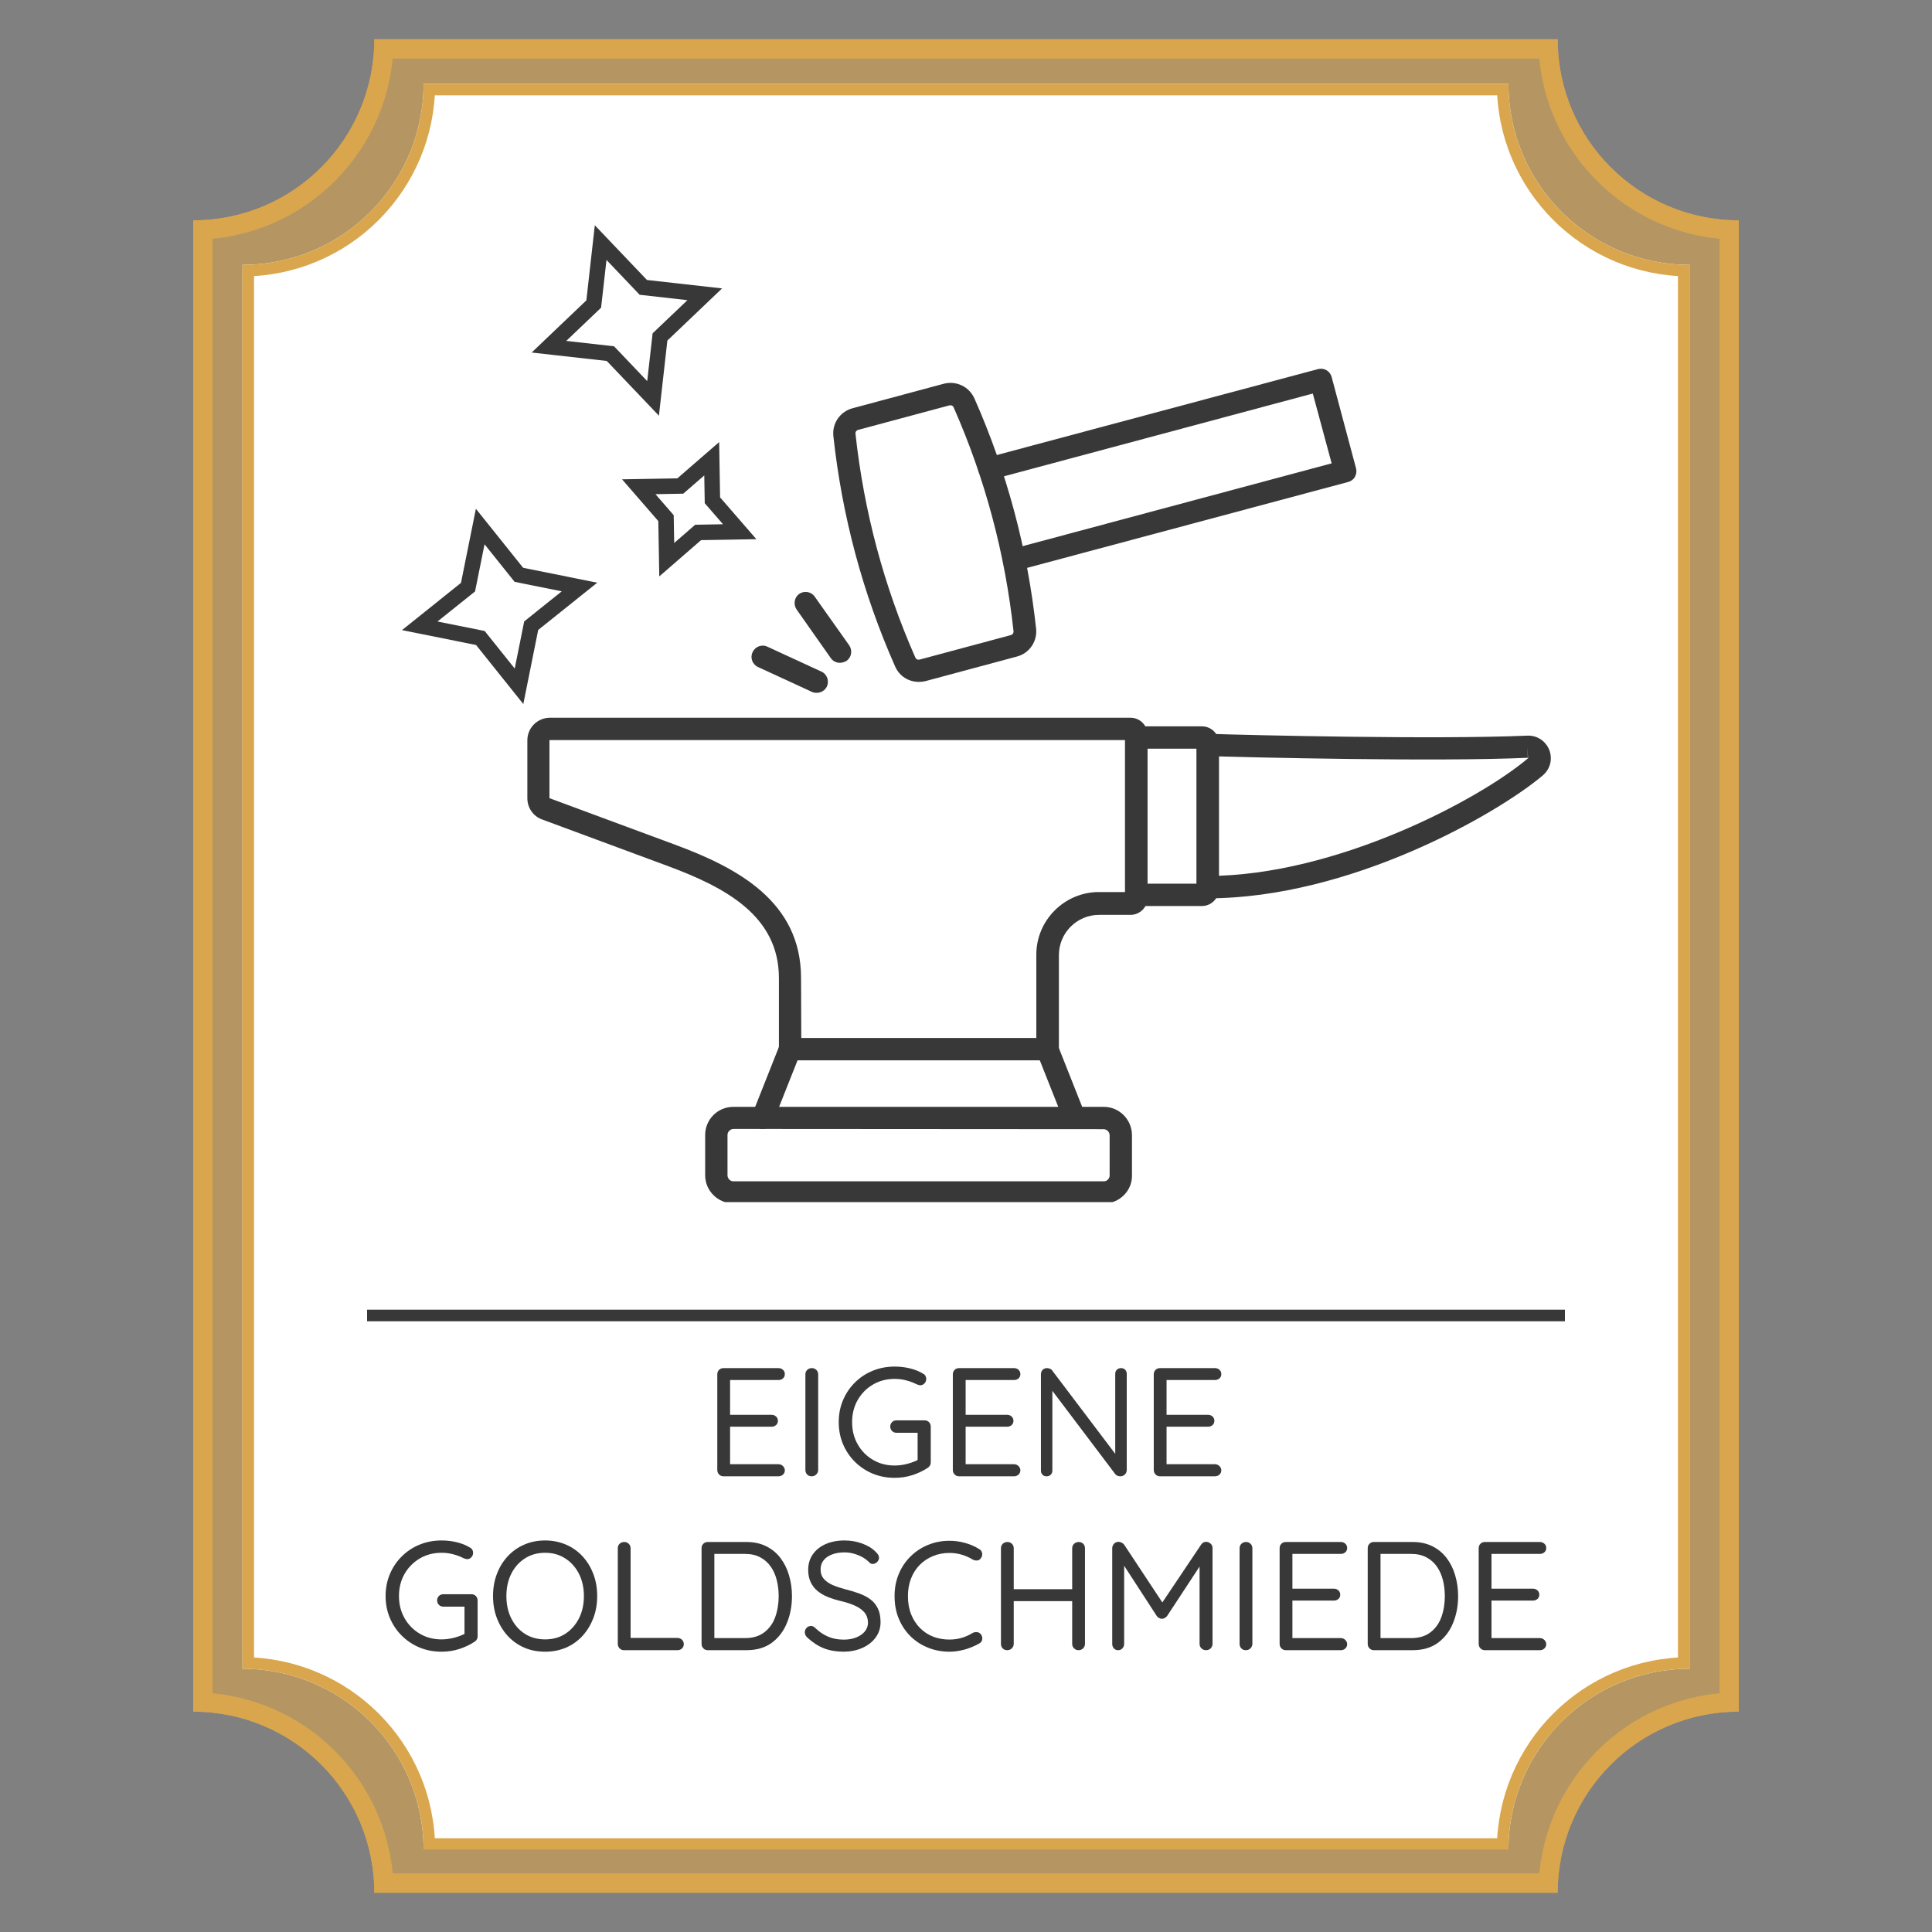 <svg xmlns="http://www.w3.org/2000/svg" xmlns:xlink="http://www.w3.org/1999/xlink" width="500" zoomAndPan="magnify" viewBox="0 0 375 375" height="500" preserveAspectRatio="xMidYMid meet" version="1.0"><rect x="0" y="0" width="375" height="375" fill="#808080" stroke="none"/><defs><filter x="0%" y="0%" width="100%" height="100%" id="38643b90cc"><feColorMatrix values="0 0 0 0 1 0 0 0 0 1 0 0 0 0 1 0 0 0 1 0" color-interpolation-filters="sRGB"/></filter><g/><mask id="d46bcd7acb"><g filter="url(#38643b90cc)"><rect x="-37.5" width="450" fill="#000000" y="-37.5" height="450" fill-opacity="0.59"/></g></mask><clipPath id="7b4ab87d14"><path d="M 17.5 7.617 L 317.5 7.617 L 317.5 368 L 17.5 368 Z M 17.5 7.617 " clip-rule="nonzero"/></clipPath><clipPath id="e999466ada"><path d="M 282.348 7.617 L 52.652 7.617 C 52.652 26.957 37.012 42.77 17.5 42.77 L 17.5 332.23 C 36.844 332.23 52.652 347.875 52.652 367.383 L 282.348 367.383 C 282.348 348.043 297.988 332.23 317.5 332.23 L 317.5 42.77 C 298.156 42.77 282.348 27.125 282.348 7.617 Z M 282.348 7.617 " clip-rule="nonzero"/></clipPath><clipPath id="86692fb3fb"><path d="M 0.5 0.617 L 300.5 0.617 L 300.5 360.441 L 0.5 360.441 Z M 0.5 0.617 " clip-rule="nonzero"/></clipPath><clipPath id="3073c70001"><path d="M 265.348 0.617 L 35.652 0.617 C 35.652 19.957 20.012 35.77 0.5 35.77 L 0.5 325.23 C 19.844 325.23 35.652 340.875 35.652 360.383 L 265.348 360.383 C 265.348 341.043 280.988 325.23 300.5 325.23 L 300.5 35.77 C 281.156 35.77 265.348 20.125 265.348 0.617 Z M 265.348 0.617 " clip-rule="nonzero"/></clipPath><clipPath id="464abe4d0e"><rect x="0" width="301" y="0" height="361"/></clipPath><clipPath id="649deb7836"><path d="M 17.5 7.617 L 317.5 7.617 L 317.5 367.383 L 17.5 367.383 Z M 17.5 7.617 " clip-rule="nonzero"/></clipPath><clipPath id="fccdca8ee4"><path d="M 282.348 7.617 L 52.652 7.617 C 52.652 26.957 37.012 42.77 17.5 42.77 L 17.5 332.23 C 36.844 332.23 52.652 347.871 52.652 367.383 L 282.348 367.383 C 282.348 348.039 297.988 332.23 317.5 332.23 L 317.5 42.77 C 298.156 42.77 282.348 27.125 282.348 7.617 Z M 282.348 7.617 " clip-rule="nonzero"/></clipPath><clipPath id="a5e617edde"><rect x="0" width="339" y="0" height="375"/></clipPath><clipPath id="242a5ceccd"><path d="M 37.5 7.617 L 337.5 7.617 L 337.5 367.383 L 37.5 367.383 Z M 37.5 7.617 " clip-rule="nonzero"/></clipPath><clipPath id="43cfa38795"><path d="M 302.348 7.617 L 72.652 7.617 C 72.652 26.957 57.012 42.77 37.5 42.77 L 37.5 332.23 C 56.844 332.23 72.652 347.871 72.652 367.383 L 302.348 367.383 C 302.348 348.039 317.988 332.23 337.5 332.23 L 337.5 42.77 C 318.156 42.77 302.348 27.125 302.348 7.617 Z M 302.348 7.617 " clip-rule="nonzero"/></clipPath><clipPath id="a1d63e7f8e"><path d="M 47.062 16.246 L 327.938 16.246 L 327.938 359.664 L 47.062 359.664 Z M 47.062 16.246 " clip-rule="nonzero"/></clipPath><clipPath id="4c340bccbe"><path d="M 292.785 16.246 L 82.215 16.246 C 82.215 35.59 66.57 51.402 47.062 51.402 L 47.062 323.906 C 66.402 323.906 82.215 339.547 82.215 359.059 L 292.785 359.059 C 292.785 339.715 308.426 323.906 327.938 323.906 L 327.938 51.402 C 308.598 51.402 292.785 35.758 292.785 16.246 Z M 292.785 16.246 " clip-rule="nonzero"/></clipPath><clipPath id="14f7eae637"><path d="M 0.062 0.246 L 280.938 0.246 L 280.938 343 L 0.062 343 Z M 0.062 0.246 " clip-rule="nonzero"/></clipPath><clipPath id="92687caa9a"><path d="M 245.785 0.246 L 35.215 0.246 C 35.215 19.59 19.57 35.402 0.062 35.402 L 0.062 307.906 C 19.402 307.906 35.215 323.547 35.215 343.059 L 245.785 343.059 C 245.785 323.715 261.426 307.906 280.938 307.906 L 280.938 35.402 C 261.598 35.402 245.785 19.758 245.785 0.246 Z M 245.785 0.246 " clip-rule="nonzero"/></clipPath><clipPath id="3a847d8a88"><rect x="0" width="281" y="0" height="344"/></clipPath><clipPath id="c1711b0883"><path d="M 47.062 16.25 L 328 16.25 L 328 358.996 L 47.062 358.996 Z M 47.062 16.25 " clip-rule="nonzero"/></clipPath><clipPath id="6f93575885"><path d="M 292.785 16.25 L 82.215 16.25 C 82.215 35.59 66.57 51.402 47.062 51.402 L 47.062 323.902 C 66.402 323.902 82.215 339.547 82.215 359.055 L 292.785 359.055 C 292.785 339.715 308.426 323.902 327.938 323.902 L 327.938 51.402 C 308.594 51.402 292.785 35.758 292.785 16.25 Z M 292.785 16.25 " clip-rule="nonzero"/></clipPath><clipPath id="15111a476b"><path d="M 189 71.328 L 264 71.328 L 264 111 L 189 111 Z M 189 71.328 " clip-rule="nonzero"/></clipPath><clipPath id="e13d663972"><path d="M 232 142 L 301.676 142 L 301.676 175 L 232 175 Z M 232 142 " clip-rule="nonzero"/></clipPath><clipPath id="fab376b984"><path d="M 102.176 139 L 223 139 L 223 206 L 102.176 206 Z M 102.176 139 " clip-rule="nonzero"/></clipPath><clipPath id="af20b35281"><path d="M 136 214 L 220 214 L 220 233.328 L 136 233.328 Z M 136 214 " clip-rule="nonzero"/></clipPath><clipPath id="32c94b440f"><path d="M 103 43 L 141 43 L 141 81 L 103 81 Z M 103 43 " clip-rule="nonzero"/></clipPath><clipPath id="a486e36345"><path d="M 96.973 49.945 L 133.934 37.5 L 146.379 74.461 L 109.414 86.906 Z M 96.973 49.945 " clip-rule="nonzero"/></clipPath><clipPath id="2826cb7e52"><path d="M 96.973 49.945 L 133.934 37.5 L 146.379 74.461 L 109.414 86.906 Z M 96.973 49.945 " clip-rule="nonzero"/></clipPath><clipPath id="0bf71254e1"><path d="M 115.453 43.723 L 125.574 54.344 L 140.156 55.98 L 129.535 66.102 L 127.895 80.684 L 117.773 70.062 L 103.195 68.426 L 113.812 58.301 Z M 115.453 43.723 " clip-rule="nonzero"/></clipPath><clipPath id="ca2b53fef0"><path d="M 120 85 L 147 85 L 147 112 L 120 112 Z M 120 85 " clip-rule="nonzero"/></clipPath><clipPath id="f3bb72afd2"><path d="M 126.547 79.996 L 152.578 91.598 L 140.977 117.629 L 114.945 106.027 Z M 126.547 79.996 " clip-rule="nonzero"/></clipPath><clipPath id="4597e751bd"><path d="M 126.547 79.996 L 152.621 91.617 L 141 117.691 L 114.926 106.07 Z M 126.547 79.996 " clip-rule="nonzero"/></clipPath><clipPath id="23de519045"><path d="M 139.586 85.809 L 139.77 96.543 L 146.812 104.656 L 136.074 104.84 L 127.965 111.883 L 127.777 101.145 L 120.738 93.035 L 131.473 92.848 Z M 139.586 85.809 " clip-rule="nonzero"/></clipPath><clipPath id="ace1b41aa5"><path d="M 78 98 L 116 98 L 116 137 L 78 137 Z M 78 98 " clip-rule="nonzero"/></clipPath><clipPath id="5819a92871"><path d="M 73.422 103.355 L 111.32 94.152 L 120.523 132.051 L 82.625 141.254 Z M 73.422 103.355 " clip-rule="nonzero"/></clipPath><clipPath id="1e6d62c311"><path d="M 73.422 103.355 L 111.32 94.152 L 120.523 132.051 L 82.625 141.254 Z M 73.422 103.355 " clip-rule="nonzero"/></clipPath><clipPath id="2e91e3f750"><path d="M 92.371 98.754 L 101.539 110.207 L 115.922 113.102 L 104.465 122.27 L 101.574 136.652 L 92.406 125.195 L 78.023 122.305 L 89.477 113.137 Z M 92.371 98.754 " clip-rule="nonzero"/></clipPath></defs><g mask="url(#d46bcd7acb)"><g transform="matrix(1, 0, 0, 1, 20, 0)"><g clip-path="url(#a5e617edde)"><g clip-path="url(#7b4ab87d14)"><g clip-path="url(#e999466ada)"><g transform="matrix(1, 0, 0, 1, 17, 7)"><g clip-path="url(#464abe4d0e)"><g clip-path="url(#86692fb3fb)"><g clip-path="url(#3073c70001)"><path fill="#daa64d" d="M 0.5 0.617 L 300.5 0.617 L 300.5 360.383 L 0.5 360.383 Z M 0.5 0.617 " fill-opacity="1" fill-rule="nonzero"/></g></g></g></g></g></g><g clip-path="url(#649deb7836)"><g clip-path="url(#fccdca8ee4)"><path stroke-linecap="butt" transform="matrix(0.75, 0, 0, 0.75, 17.501, 7.616)" fill="none" stroke-linejoin="miter" d="M 353.128 0.002 L 46.868 0.002 C 46.868 25.789 26.014 46.872 -0.002 46.872 L -0.002 432.82 C 25.79 432.82 46.868 453.674 46.868 479.69 L 353.128 479.69 C 353.128 453.898 373.983 432.82 399.998 432.82 L 399.998 46.872 C 374.207 46.872 353.128 26.013 353.128 0.002 Z M 353.128 0.002 " stroke="#daa64d" stroke-width="10" stroke-opacity="1" stroke-miterlimit="4"/></g></g></g></g></g><g clip-path="url(#242a5ceccd)"><g clip-path="url(#43cfa38795)"><path stroke-linecap="butt" transform="matrix(0.75, 0, 0, 0.75, 37.501, 7.616)" fill="none" stroke-linejoin="miter" d="M 353.128 0.002 L 46.868 0.002 C 46.868 25.789 26.014 46.872 -0.002 46.872 L -0.002 432.82 C 25.79 432.82 46.868 453.674 46.868 479.69 L 353.128 479.69 C 353.128 453.898 373.983 432.82 399.998 432.82 L 399.998 46.872 C 374.207 46.872 353.128 26.013 353.128 0.002 Z M 353.128 0.002 " stroke="#daa64d" stroke-width="10" stroke-opacity="1" stroke-miterlimit="4"/></g></g><g clip-path="url(#a1d63e7f8e)"><g clip-path="url(#4c340bccbe)"><g transform="matrix(1, 0, 0, 1, 47, 16)"><g clip-path="url(#3a847d8a88)"><g clip-path="url(#14f7eae637)"><g clip-path="url(#92687caa9a)"><path fill="#ffffff" d="M 0.062 0.246 L 280.938 0.246 L 280.938 342.566 L 0.062 342.566 Z M 0.062 0.246 " fill-opacity="1" fill-rule="nonzero"/></g></g></g></g></g></g><g clip-path="url(#c1711b0883)"><g clip-path="url(#6f93575885)"><path stroke-linecap="butt" transform="matrix(0.75, 0, 0, 0.75, 47.062, 16.248)" fill="none" stroke-linejoin="miter" d="M 327.632 0.002 L 46.871 0.002 C 46.871 25.789 26.012 46.872 0.001 46.872 L 0.001 410.206 C 25.788 410.206 46.871 431.065 46.871 457.075 L 327.632 457.075 C 327.632 431.289 348.486 410.206 374.501 410.206 L 374.501 46.872 C 348.71 46.872 327.632 26.013 327.632 0.002 Z M 327.632 0.002 " stroke="#daa64d" stroke-width="6" stroke-opacity="1" stroke-miterlimit="4"/></g></g><path stroke-linecap="butt" transform="matrix(0.75, 0, 0, 0.75, 71.251, 254.206)" fill="none" stroke-linejoin="miter" d="M -0.002 1.501 L 309.998 1.501 " stroke="#393838" stroke-width="3" stroke-opacity="1" stroke-miterlimit="4"/><g fill="#393838" fill-opacity="1"><g transform="translate(136.584, 286.549)"><g><path d="M 3.844 -21 L 14.516 -21 C 14.859 -21 15.148 -20.891 15.391 -20.672 C 15.629 -20.453 15.75 -20.172 15.75 -19.828 C 15.75 -19.484 15.629 -19.207 15.391 -19 C 15.148 -18.789 14.859 -18.688 14.516 -18.688 L 4.859 -18.688 L 5.125 -19.203 L 5.125 -11.609 L 4.828 -11.938 L 13.172 -11.938 C 13.516 -11.938 13.805 -11.828 14.047 -11.609 C 14.285 -11.391 14.406 -11.109 14.406 -10.766 C 14.406 -10.43 14.285 -10.156 14.047 -9.938 C 13.805 -9.727 13.516 -9.625 13.172 -9.625 L 4.922 -9.625 L 5.125 -9.906 L 5.125 -2.125 L 4.953 -2.344 L 14.516 -2.344 C 14.859 -2.344 15.148 -2.223 15.391 -1.984 C 15.629 -1.742 15.75 -1.473 15.75 -1.172 C 15.75 -0.828 15.629 -0.547 15.391 -0.328 C 15.148 -0.109 14.859 0 14.516 0 L 3.844 0 C 3.5 0 3.211 -0.117 2.984 -0.359 C 2.754 -0.598 2.641 -0.891 2.641 -1.234 L 2.641 -19.797 C 2.641 -20.141 2.754 -20.426 2.984 -20.656 C 3.211 -20.883 3.5 -21 3.844 -21 Z M 3.844 -21 "/></g></g></g><g fill="#393838" fill-opacity="1"><g transform="translate(153.684, 286.549)"><g><path d="M 5.125 -1.234 C 5.125 -0.891 5 -0.598 4.75 -0.359 C 4.5 -0.117 4.207 0 3.875 0 C 3.488 0 3.188 -0.117 2.969 -0.359 C 2.75 -0.598 2.641 -0.891 2.641 -1.234 L 2.641 -19.766 C 2.641 -20.129 2.758 -20.426 3 -20.656 C 3.238 -20.883 3.539 -21 3.906 -21 C 4.238 -21 4.523 -20.883 4.766 -20.656 C 5.004 -20.426 5.125 -20.129 5.125 -19.766 Z M 5.125 -1.234 "/></g></g></g><g fill="#393838" fill-opacity="1"><g transform="translate(161.454, 286.549)"><g><path d="M 12.203 0.297 C 10.672 0.297 9.25 0.023 7.938 -0.516 C 6.625 -1.066 5.473 -1.832 4.484 -2.812 C 3.492 -3.801 2.723 -4.945 2.172 -6.25 C 1.617 -7.562 1.344 -8.977 1.344 -10.5 C 1.344 -12.039 1.617 -13.461 2.172 -14.766 C 2.723 -16.078 3.492 -17.223 4.484 -18.203 C 5.473 -19.191 6.625 -19.953 7.938 -20.484 C 9.25 -21.023 10.672 -21.297 12.203 -21.297 C 13.223 -21.297 14.207 -21.18 15.156 -20.953 C 16.113 -20.723 16.984 -20.367 17.766 -19.891 C 17.961 -19.785 18.102 -19.645 18.188 -19.469 C 18.281 -19.289 18.328 -19.102 18.328 -18.906 C 18.328 -18.562 18.211 -18.27 17.984 -18.031 C 17.754 -17.789 17.488 -17.672 17.188 -17.672 C 17.07 -17.672 16.957 -17.691 16.844 -17.734 C 16.738 -17.773 16.625 -17.812 16.5 -17.844 C 15.875 -18.164 15.203 -18.422 14.484 -18.609 C 13.766 -18.805 13.004 -18.906 12.203 -18.906 C 10.629 -18.906 9.219 -18.535 7.969 -17.797 C 6.719 -17.055 5.734 -16.055 5.016 -14.797 C 4.297 -13.535 3.938 -12.102 3.938 -10.5 C 3.938 -8.914 4.297 -7.488 5.016 -6.219 C 5.734 -4.945 6.719 -3.941 7.969 -3.203 C 9.219 -2.461 10.629 -2.094 12.203 -2.094 C 13.004 -2.094 13.828 -2.203 14.672 -2.422 C 15.523 -2.648 16.254 -2.93 16.859 -3.266 L 16.656 -2.547 L 16.656 -8.875 L 17.125 -8.453 L 12.547 -8.453 C 12.203 -8.453 11.914 -8.566 11.688 -8.797 C 11.457 -9.035 11.344 -9.32 11.344 -9.656 C 11.344 -10 11.457 -10.285 11.688 -10.516 C 11.914 -10.742 12.203 -10.859 12.547 -10.859 L 18 -10.859 C 18.363 -10.859 18.656 -10.738 18.875 -10.5 C 19.094 -10.258 19.203 -9.969 19.203 -9.625 L 19.203 -2.703 C 19.203 -2.461 19.145 -2.25 19.031 -2.062 C 18.926 -1.883 18.781 -1.738 18.594 -1.625 C 17.695 -1.039 16.703 -0.57 15.609 -0.219 C 14.523 0.125 13.391 0.297 12.203 0.297 Z M 12.203 0.297 "/></g></g></g><g fill="#393838" fill-opacity="1"><g transform="translate(182.304, 286.549)"><g><path d="M 3.844 -21 L 14.516 -21 C 14.859 -21 15.148 -20.891 15.391 -20.672 C 15.629 -20.453 15.75 -20.172 15.75 -19.828 C 15.75 -19.484 15.629 -19.207 15.391 -19 C 15.148 -18.789 14.859 -18.688 14.516 -18.688 L 4.859 -18.688 L 5.125 -19.203 L 5.125 -11.609 L 4.828 -11.938 L 13.172 -11.938 C 13.516 -11.938 13.805 -11.828 14.047 -11.609 C 14.285 -11.391 14.406 -11.109 14.406 -10.766 C 14.406 -10.43 14.285 -10.156 14.047 -9.938 C 13.805 -9.727 13.516 -9.625 13.172 -9.625 L 4.922 -9.625 L 5.125 -9.906 L 5.125 -2.125 L 4.953 -2.344 L 14.516 -2.344 C 14.859 -2.344 15.148 -2.223 15.391 -1.984 C 15.629 -1.742 15.75 -1.473 15.75 -1.172 C 15.75 -0.828 15.629 -0.547 15.391 -0.328 C 15.148 -0.109 14.859 0 14.516 0 L 3.844 0 C 3.5 0 3.211 -0.117 2.984 -0.359 C 2.754 -0.598 2.641 -0.891 2.641 -1.234 L 2.641 -19.797 C 2.641 -20.141 2.754 -20.426 2.984 -20.656 C 3.211 -20.883 3.5 -21 3.844 -21 Z M 3.844 -21 "/></g></g></g><g fill="#393838" fill-opacity="1"><g transform="translate(199.404, 286.549)"><g><path d="M 18.188 -21 C 18.52 -21 18.785 -20.895 18.984 -20.688 C 19.191 -20.477 19.297 -20.211 19.297 -19.891 L 19.297 -1.266 C 19.297 -0.879 19.172 -0.57 18.922 -0.344 C 18.68 -0.113 18.395 0 18.062 0 C 17.883 0 17.703 -0.031 17.516 -0.094 C 17.336 -0.164 17.195 -0.266 17.094 -0.391 L 4.266 -17.375 L 4.859 -17.734 L 4.859 -1.109 C 4.859 -0.785 4.754 -0.52 4.547 -0.312 C 4.336 -0.102 4.062 0 3.719 0 C 3.395 0 3.133 -0.102 2.938 -0.312 C 2.738 -0.52 2.641 -0.785 2.641 -1.109 L 2.641 -19.797 C 2.641 -20.16 2.754 -20.453 2.984 -20.672 C 3.211 -20.891 3.488 -21 3.812 -21 C 3.988 -21 4.172 -20.961 4.359 -20.891 C 4.555 -20.828 4.703 -20.723 4.797 -20.578 L 17.453 -3.844 L 17.062 -3.359 L 17.062 -19.891 C 17.062 -20.211 17.164 -20.477 17.375 -20.688 C 17.594 -20.895 17.863 -21 18.188 -21 Z M 18.188 -21 "/></g></g></g><g fill="#393838" fill-opacity="1"><g transform="translate(221.304, 286.549)"><g><path d="M 3.844 -21 L 14.516 -21 C 14.859 -21 15.148 -20.891 15.391 -20.672 C 15.629 -20.453 15.75 -20.172 15.75 -19.828 C 15.75 -19.484 15.629 -19.207 15.391 -19 C 15.148 -18.789 14.859 -18.688 14.516 -18.688 L 4.859 -18.688 L 5.125 -19.203 L 5.125 -11.609 L 4.828 -11.938 L 13.172 -11.938 C 13.516 -11.938 13.805 -11.828 14.047 -11.609 C 14.285 -11.391 14.406 -11.109 14.406 -10.766 C 14.406 -10.43 14.285 -10.156 14.047 -9.938 C 13.805 -9.727 13.516 -9.625 13.172 -9.625 L 4.922 -9.625 L 5.125 -9.906 L 5.125 -2.125 L 4.953 -2.344 L 14.516 -2.344 C 14.859 -2.344 15.148 -2.223 15.391 -1.984 C 15.629 -1.742 15.75 -1.473 15.75 -1.172 C 15.75 -0.828 15.629 -0.547 15.391 -0.328 C 15.148 -0.109 14.859 0 14.516 0 L 3.844 0 C 3.5 0 3.211 -0.117 2.984 -0.359 C 2.754 -0.598 2.641 -0.891 2.641 -1.234 L 2.641 -19.797 C 2.641 -20.141 2.754 -20.426 2.984 -20.656 C 3.211 -20.883 3.5 -21 3.844 -21 Z M 3.844 -21 "/></g></g></g><g fill="#393838" fill-opacity="1"><g transform="translate(73.502, 320.299)"><g><path d="M 12.203 0.297 C 10.672 0.297 9.25 0.023 7.938 -0.516 C 6.625 -1.066 5.473 -1.832 4.484 -2.812 C 3.492 -3.801 2.723 -4.945 2.172 -6.25 C 1.617 -7.562 1.344 -8.977 1.344 -10.5 C 1.344 -12.039 1.617 -13.461 2.172 -14.766 C 2.723 -16.078 3.492 -17.223 4.484 -18.203 C 5.473 -19.191 6.625 -19.953 7.938 -20.484 C 9.25 -21.023 10.672 -21.297 12.203 -21.297 C 13.223 -21.297 14.207 -21.18 15.156 -20.953 C 16.113 -20.723 16.984 -20.367 17.766 -19.891 C 17.961 -19.785 18.102 -19.645 18.188 -19.469 C 18.281 -19.289 18.328 -19.102 18.328 -18.906 C 18.328 -18.562 18.211 -18.27 17.984 -18.031 C 17.754 -17.789 17.488 -17.672 17.188 -17.672 C 17.07 -17.672 16.957 -17.691 16.844 -17.734 C 16.738 -17.773 16.625 -17.812 16.5 -17.844 C 15.875 -18.164 15.203 -18.422 14.484 -18.609 C 13.766 -18.805 13.004 -18.906 12.203 -18.906 C 10.629 -18.906 9.219 -18.535 7.969 -17.797 C 6.719 -17.055 5.734 -16.055 5.016 -14.797 C 4.297 -13.535 3.938 -12.102 3.938 -10.5 C 3.938 -8.914 4.297 -7.488 5.016 -6.219 C 5.734 -4.945 6.719 -3.941 7.969 -3.203 C 9.219 -2.461 10.629 -2.094 12.203 -2.094 C 13.004 -2.094 13.828 -2.203 14.672 -2.422 C 15.523 -2.648 16.254 -2.93 16.859 -3.266 L 16.656 -2.547 L 16.656 -8.875 L 17.125 -8.453 L 12.547 -8.453 C 12.203 -8.453 11.914 -8.566 11.688 -8.797 C 11.457 -9.035 11.344 -9.32 11.344 -9.656 C 11.344 -10 11.457 -10.285 11.688 -10.516 C 11.914 -10.742 12.203 -10.859 12.547 -10.859 L 18 -10.859 C 18.363 -10.859 18.656 -10.738 18.875 -10.5 C 19.094 -10.258 19.203 -9.969 19.203 -9.625 L 19.203 -2.703 C 19.203 -2.461 19.145 -2.25 19.031 -2.062 C 18.926 -1.883 18.781 -1.738 18.594 -1.625 C 17.695 -1.039 16.703 -0.57 15.609 -0.219 C 14.523 0.125 13.391 0.297 12.203 0.297 Z M 12.203 0.297 "/></g></g></g><g fill="#393838" fill-opacity="1"><g transform="translate(94.352, 320.299)"><g><path d="M 21.562 -10.5 C 21.562 -8.957 21.312 -7.531 20.812 -6.219 C 20.312 -4.914 19.613 -3.77 18.719 -2.781 C 17.82 -1.801 16.754 -1.039 15.516 -0.5 C 14.273 0.031 12.922 0.297 11.453 0.297 C 9.973 0.297 8.617 0.031 7.391 -0.5 C 6.16 -1.039 5.094 -1.801 4.188 -2.781 C 3.289 -3.77 2.594 -4.914 2.094 -6.219 C 1.594 -7.531 1.344 -8.957 1.344 -10.5 C 1.344 -12.062 1.594 -13.492 2.094 -14.797 C 2.594 -16.109 3.289 -17.25 4.188 -18.219 C 5.094 -19.195 6.16 -19.953 7.391 -20.484 C 8.617 -21.023 9.973 -21.297 11.453 -21.297 C 12.922 -21.297 14.273 -21.023 15.516 -20.484 C 16.754 -19.953 17.82 -19.195 18.719 -18.219 C 19.613 -17.25 20.312 -16.109 20.812 -14.797 C 21.312 -13.492 21.562 -12.062 21.562 -10.5 Z M 18.984 -10.5 C 18.984 -12.133 18.66 -13.582 18.016 -14.844 C 17.367 -16.102 16.484 -17.094 15.359 -17.812 C 14.242 -18.539 12.941 -18.906 11.453 -18.906 C 9.973 -18.906 8.664 -18.539 7.531 -17.812 C 6.406 -17.094 5.523 -16.102 4.891 -14.844 C 4.254 -13.582 3.938 -12.133 3.938 -10.5 C 3.938 -8.875 4.254 -7.426 4.891 -6.156 C 5.523 -4.895 6.406 -3.898 7.531 -3.172 C 8.664 -2.453 9.973 -2.094 11.453 -2.094 C 12.941 -2.094 14.242 -2.453 15.359 -3.172 C 16.484 -3.898 17.367 -4.895 18.016 -6.156 C 18.66 -7.426 18.984 -8.875 18.984 -10.5 Z M 18.984 -10.5 "/></g></g></g><g fill="#393838" fill-opacity="1"><g transform="translate(117.272, 320.299)"><g><path d="M 14.219 -2.375 C 14.562 -2.375 14.852 -2.258 15.094 -2.031 C 15.332 -1.801 15.453 -1.516 15.453 -1.172 C 15.453 -0.828 15.332 -0.547 15.094 -0.328 C 14.852 -0.109 14.562 0 14.219 0 L 3.844 0 C 3.5 0 3.211 -0.117 2.984 -0.359 C 2.754 -0.598 2.641 -0.891 2.641 -1.234 L 2.641 -19.797 C 2.641 -20.141 2.758 -20.426 3 -20.656 C 3.238 -20.883 3.539 -21 3.906 -21 C 4.238 -21 4.523 -20.883 4.766 -20.656 C 5.004 -20.426 5.125 -20.141 5.125 -19.797 L 5.125 -1.828 L 4.531 -2.375 Z M 14.219 -2.375 "/></g></g></g><g fill="#393838" fill-opacity="1"><g transform="translate(133.532, 320.299)"><g><path d="M 11.344 -21 C 12.801 -21 14.082 -20.723 15.188 -20.172 C 16.301 -19.617 17.227 -18.852 17.969 -17.875 C 18.707 -16.895 19.258 -15.77 19.625 -14.5 C 20 -13.227 20.188 -11.895 20.188 -10.5 C 20.188 -8.582 19.852 -6.828 19.188 -5.234 C 18.531 -3.641 17.551 -2.367 16.25 -1.422 C 14.957 -0.473 13.32 0 11.344 0 L 3.844 0 C 3.5 0 3.211 -0.117 2.984 -0.359 C 2.754 -0.598 2.641 -0.891 2.641 -1.234 L 2.641 -19.797 C 2.641 -20.141 2.754 -20.426 2.984 -20.656 C 3.211 -20.883 3.5 -21 3.844 -21 Z M 11.047 -2.344 C 12.578 -2.344 13.828 -2.711 14.797 -3.453 C 15.773 -4.191 16.488 -5.18 16.938 -6.422 C 17.383 -7.66 17.609 -9.02 17.609 -10.5 C 17.609 -11.582 17.484 -12.617 17.234 -13.609 C 16.984 -14.598 16.594 -15.473 16.062 -16.234 C 15.531 -16.992 14.848 -17.594 14.016 -18.031 C 13.191 -18.469 12.203 -18.688 11.047 -18.688 L 4.891 -18.688 L 5.125 -18.938 L 5.125 -2.047 L 4.953 -2.344 Z M 11.047 -2.344 "/></g></g></g><g fill="#393838" fill-opacity="1"><g transform="translate(155.072, 320.299)"><g><path d="M 8.766 0.297 C 7.285 0.297 5.984 0.078 4.859 -0.359 C 3.742 -0.797 2.664 -1.492 1.625 -2.453 C 1.477 -2.598 1.359 -2.754 1.266 -2.922 C 1.18 -3.098 1.141 -3.285 1.141 -3.484 C 1.141 -3.797 1.254 -4.078 1.484 -4.328 C 1.711 -4.578 2 -4.703 2.344 -4.703 C 2.625 -4.703 2.875 -4.594 3.094 -4.375 C 3.875 -3.613 4.719 -3.035 5.625 -2.641 C 6.531 -2.242 7.555 -2.047 8.703 -2.047 C 9.578 -2.047 10.367 -2.18 11.078 -2.453 C 11.797 -2.734 12.363 -3.125 12.781 -3.625 C 13.195 -4.125 13.406 -4.707 13.406 -5.375 C 13.383 -6.164 13.148 -6.82 12.703 -7.344 C 12.254 -7.863 11.633 -8.301 10.844 -8.656 C 10.051 -9.008 9.133 -9.305 8.094 -9.547 C 7.176 -9.766 6.332 -10.031 5.562 -10.344 C 4.789 -10.664 4.125 -11.062 3.562 -11.531 C 3.008 -12 2.578 -12.566 2.266 -13.234 C 1.953 -13.91 1.797 -14.695 1.797 -15.594 C 1.797 -16.738 2.094 -17.738 2.688 -18.594 C 3.289 -19.457 4.125 -20.125 5.188 -20.594 C 6.25 -21.062 7.469 -21.297 8.844 -21.297 C 10.07 -21.297 11.227 -21.094 12.312 -20.688 C 13.406 -20.289 14.281 -19.742 14.938 -19.047 C 15.344 -18.672 15.547 -18.301 15.547 -17.938 C 15.547 -17.633 15.422 -17.359 15.172 -17.109 C 14.922 -16.859 14.633 -16.734 14.312 -16.734 C 14.094 -16.734 13.891 -16.816 13.703 -16.984 C 13.367 -17.359 12.941 -17.695 12.422 -18 C 11.898 -18.301 11.328 -18.539 10.703 -18.719 C 10.086 -18.895 9.469 -18.984 8.844 -18.984 C 7.926 -18.984 7.117 -18.848 6.422 -18.578 C 5.723 -18.316 5.176 -17.938 4.781 -17.438 C 4.395 -16.945 4.203 -16.363 4.203 -15.688 C 4.203 -14.926 4.422 -14.301 4.859 -13.812 C 5.297 -13.32 5.883 -12.922 6.625 -12.609 C 7.363 -12.305 8.188 -12.035 9.094 -11.797 C 10.07 -11.555 10.973 -11.281 11.797 -10.969 C 12.629 -10.656 13.344 -10.27 13.938 -9.812 C 14.539 -9.352 15.008 -8.766 15.344 -8.047 C 15.676 -7.336 15.844 -6.469 15.844 -5.438 C 15.844 -4.332 15.531 -3.348 14.906 -2.484 C 14.289 -1.629 13.445 -0.957 12.375 -0.469 C 11.301 0.02 10.098 0.273 8.766 0.297 Z M 8.766 0.297 "/></g></g></g><g fill="#393838" fill-opacity="1"><g transform="translate(172.292, 320.299)"><g><path d="M 17.766 -19.625 C 18.098 -19.438 18.289 -19.16 18.344 -18.797 C 18.395 -18.441 18.301 -18.113 18.062 -17.812 C 17.883 -17.562 17.656 -17.426 17.375 -17.406 C 17.094 -17.383 16.812 -17.441 16.531 -17.578 C 15.875 -17.984 15.164 -18.301 14.406 -18.531 C 13.645 -18.758 12.844 -18.875 12 -18.875 C 10.82 -18.875 9.742 -18.664 8.766 -18.25 C 7.785 -17.844 6.93 -17.27 6.203 -16.531 C 5.484 -15.789 4.926 -14.91 4.531 -13.891 C 4.133 -12.867 3.938 -11.738 3.938 -10.5 C 3.938 -9.176 4.145 -7.992 4.562 -6.953 C 4.977 -5.922 5.551 -5.035 6.281 -4.297 C 7.008 -3.566 7.859 -3.008 8.828 -2.625 C 9.805 -2.25 10.863 -2.062 12 -2.062 C 12.82 -2.062 13.613 -2.172 14.375 -2.391 C 15.133 -2.617 15.852 -2.941 16.531 -3.359 C 16.812 -3.492 17.094 -3.539 17.375 -3.5 C 17.656 -3.469 17.895 -3.332 18.094 -3.094 C 18.332 -2.77 18.422 -2.43 18.359 -2.078 C 18.297 -1.734 18.109 -1.477 17.797 -1.312 C 17.297 -1.02 16.723 -0.75 16.078 -0.5 C 15.441 -0.25 14.773 -0.055 14.078 0.078 C 13.391 0.223 12.695 0.297 12 0.297 C 10.562 0.297 9.203 0.047 7.922 -0.453 C 6.641 -0.953 5.508 -1.672 4.531 -2.609 C 3.551 -3.547 2.773 -4.68 2.203 -6.016 C 1.629 -7.348 1.344 -8.844 1.344 -10.5 C 1.344 -12.062 1.613 -13.488 2.156 -14.781 C 2.695 -16.082 3.453 -17.211 4.422 -18.172 C 5.391 -19.141 6.52 -19.891 7.812 -20.422 C 9.102 -20.961 10.5 -21.234 12 -21.234 C 13.039 -21.234 14.055 -21.094 15.047 -20.812 C 16.035 -20.539 16.941 -20.145 17.766 -19.625 Z M 17.766 -19.625 "/></g></g></g><g fill="#393838" fill-opacity="1"><g transform="translate(191.642, 320.299)"><g><path d="M 3.906 -21 C 4.238 -21 4.523 -20.883 4.766 -20.656 C 5.004 -20.426 5.125 -20.129 5.125 -19.766 L 5.125 -1.234 C 5.125 -0.891 5 -0.598 4.75 -0.359 C 4.5 -0.117 4.207 0 3.875 0 C 3.488 0 3.188 -0.117 2.969 -0.359 C 2.75 -0.598 2.641 -0.891 2.641 -1.234 L 2.641 -19.766 C 2.641 -20.129 2.758 -20.426 3 -20.656 C 3.238 -20.883 3.539 -21 3.906 -21 Z M 17.734 -21 C 18.086 -21 18.379 -20.883 18.609 -20.656 C 18.836 -20.426 18.953 -20.129 18.953 -19.766 L 18.953 -1.234 C 18.953 -0.891 18.832 -0.598 18.594 -0.359 C 18.352 -0.117 18.055 0 17.703 0 C 17.359 0 17.066 -0.117 16.828 -0.359 C 16.586 -0.598 16.469 -0.891 16.469 -1.234 L 16.469 -19.766 C 16.469 -20.129 16.594 -20.426 16.844 -20.656 C 17.094 -20.883 17.391 -21 17.734 -21 Z M 3.781 -11.844 L 17.766 -11.844 L 17.734 -9.516 L 3.688 -9.516 Z M 3.781 -11.844 "/></g></g></g><g fill="#393838" fill-opacity="1"><g transform="translate(213.242, 320.299)"><g><path d="M 3.875 -21.031 C 4.051 -21.031 4.242 -20.977 4.453 -20.875 C 4.66 -20.781 4.828 -20.648 4.953 -20.484 L 12.906 -8.453 L 11.844 -8.484 L 19.891 -20.484 C 20.148 -20.867 20.488 -21.051 20.906 -21.031 C 21.227 -21.008 21.508 -20.891 21.75 -20.672 C 21.988 -20.453 22.109 -20.16 22.109 -19.797 L 22.109 -1.234 C 22.109 -0.891 21.988 -0.598 21.75 -0.359 C 21.508 -0.117 21.207 0 20.844 0 C 20.488 0 20.191 -0.117 19.953 -0.359 C 19.711 -0.598 19.594 -0.891 19.594 -1.234 L 19.594 -17.516 L 20.344 -17.375 L 13.266 -6.594 C 13.141 -6.457 12.988 -6.336 12.812 -6.234 C 12.645 -6.141 12.473 -6.094 12.297 -6.094 C 12.117 -6.094 11.938 -6.141 11.75 -6.234 C 11.57 -6.336 11.426 -6.457 11.312 -6.594 L 4.312 -17.375 L 4.953 -18.156 L 4.953 -1.234 C 4.953 -0.891 4.844 -0.598 4.625 -0.359 C 4.406 -0.117 4.125 0 3.781 0 C 3.438 0 3.16 -0.117 2.953 -0.359 C 2.742 -0.598 2.641 -0.891 2.641 -1.234 L 2.641 -19.797 C 2.641 -20.117 2.754 -20.406 2.984 -20.656 C 3.211 -20.906 3.508 -21.031 3.875 -21.031 Z M 3.875 -21.031 "/></g></g></g><g fill="#393838" fill-opacity="1"><g transform="translate(237.962, 320.299)"><g><path d="M 5.125 -1.234 C 5.125 -0.891 5 -0.598 4.75 -0.359 C 4.5 -0.117 4.207 0 3.875 0 C 3.488 0 3.188 -0.117 2.969 -0.359 C 2.75 -0.598 2.641 -0.891 2.641 -1.234 L 2.641 -19.766 C 2.641 -20.129 2.758 -20.426 3 -20.656 C 3.238 -20.883 3.539 -21 3.906 -21 C 4.238 -21 4.523 -20.883 4.766 -20.656 C 5.004 -20.426 5.125 -20.129 5.125 -19.766 Z M 5.125 -1.234 "/></g></g></g><g fill="#393838" fill-opacity="1"><g transform="translate(245.732, 320.299)"><g><path d="M 3.844 -21 L 14.516 -21 C 14.859 -21 15.148 -20.891 15.391 -20.672 C 15.629 -20.453 15.75 -20.172 15.75 -19.828 C 15.75 -19.484 15.629 -19.207 15.391 -19 C 15.148 -18.789 14.859 -18.688 14.516 -18.688 L 4.859 -18.688 L 5.125 -19.203 L 5.125 -11.609 L 4.828 -11.938 L 13.172 -11.938 C 13.516 -11.938 13.805 -11.828 14.047 -11.609 C 14.285 -11.391 14.406 -11.109 14.406 -10.766 C 14.406 -10.43 14.285 -10.156 14.047 -9.938 C 13.805 -9.727 13.516 -9.625 13.172 -9.625 L 4.922 -9.625 L 5.125 -9.906 L 5.125 -2.125 L 4.953 -2.344 L 14.516 -2.344 C 14.859 -2.344 15.148 -2.223 15.391 -1.984 C 15.629 -1.742 15.75 -1.473 15.75 -1.172 C 15.75 -0.828 15.629 -0.547 15.391 -0.328 C 15.148 -0.109 14.859 0 14.516 0 L 3.844 0 C 3.5 0 3.211 -0.117 2.984 -0.359 C 2.754 -0.598 2.641 -0.891 2.641 -1.234 L 2.641 -19.797 C 2.641 -20.141 2.754 -20.426 2.984 -20.656 C 3.211 -20.883 3.5 -21 3.844 -21 Z M 3.844 -21 "/></g></g></g><g fill="#393838" fill-opacity="1"><g transform="translate(262.832, 320.299)"><g><path d="M 11.344 -21 C 12.801 -21 14.082 -20.723 15.188 -20.172 C 16.301 -19.617 17.227 -18.852 17.969 -17.875 C 18.707 -16.895 19.258 -15.77 19.625 -14.5 C 20 -13.227 20.188 -11.895 20.188 -10.5 C 20.188 -8.582 19.852 -6.828 19.188 -5.234 C 18.531 -3.641 17.551 -2.367 16.25 -1.422 C 14.957 -0.473 13.32 0 11.344 0 L 3.844 0 C 3.5 0 3.211 -0.117 2.984 -0.359 C 2.754 -0.598 2.641 -0.891 2.641 -1.234 L 2.641 -19.797 C 2.641 -20.141 2.754 -20.426 2.984 -20.656 C 3.211 -20.883 3.5 -21 3.844 -21 Z M 11.047 -2.344 C 12.578 -2.344 13.828 -2.711 14.797 -3.453 C 15.773 -4.191 16.488 -5.18 16.938 -6.422 C 17.383 -7.66 17.609 -9.02 17.609 -10.5 C 17.609 -11.582 17.484 -12.617 17.234 -13.609 C 16.984 -14.598 16.594 -15.473 16.062 -16.234 C 15.531 -16.992 14.848 -17.594 14.016 -18.031 C 13.191 -18.469 12.203 -18.688 11.047 -18.688 L 4.891 -18.688 L 5.125 -18.938 L 5.125 -2.047 L 4.953 -2.344 Z M 11.047 -2.344 "/></g></g></g><g fill="#393838" fill-opacity="1"><g transform="translate(284.372, 320.299)"><g><path d="M 3.844 -21 L 14.516 -21 C 14.859 -21 15.148 -20.891 15.391 -20.672 C 15.629 -20.453 15.75 -20.172 15.75 -19.828 C 15.75 -19.484 15.629 -19.207 15.391 -19 C 15.148 -18.789 14.859 -18.688 14.516 -18.688 L 4.859 -18.688 L 5.125 -19.203 L 5.125 -11.609 L 4.828 -11.938 L 13.172 -11.938 C 13.516 -11.938 13.805 -11.828 14.047 -11.609 C 14.285 -11.391 14.406 -11.109 14.406 -10.766 C 14.406 -10.43 14.285 -10.156 14.047 -9.938 C 13.805 -9.727 13.516 -9.625 13.172 -9.625 L 4.922 -9.625 L 5.125 -9.906 L 5.125 -2.125 L 4.953 -2.344 L 14.516 -2.344 C 14.859 -2.344 15.148 -2.223 15.391 -1.984 C 15.629 -1.742 15.75 -1.473 15.75 -1.172 C 15.75 -0.828 15.629 -0.547 15.391 -0.328 C 15.148 -0.109 14.859 0 14.516 0 L 3.844 0 C 3.5 0 3.211 -0.117 2.984 -0.359 C 2.754 -0.598 2.641 -0.891 2.641 -1.234 L 2.641 -19.797 C 2.641 -20.141 2.754 -20.426 2.984 -20.656 C 3.211 -20.883 3.5 -21 3.844 -21 Z M 3.844 -21 "/></g></g></g><g clip-path="url(#15111a476b)"><path fill="#393838" d="M 196.812 110.898 C 195.863 110.898 194.961 110.266 194.734 109.273 C 194.418 108.098 195.098 106.922 196.27 106.605 L 258.473 89.938 L 254.812 76.387 L 192.613 93.055 C 191.438 93.371 190.262 92.695 189.945 91.52 C 189.629 90.344 190.309 89.172 191.48 88.855 L 255.809 71.645 C 256.98 71.328 258.156 72.004 258.473 73.18 L 263.215 90.934 C 263.352 91.473 263.262 92.062 262.988 92.559 C 262.719 93.055 262.223 93.418 261.68 93.551 L 197.355 110.762 C 197.219 110.852 196.992 110.898 196.812 110.898 Z M 196.812 110.898 " fill-opacity="1" fill-rule="evenodd"/></g><g clip-path="url(#e13d663972)"><path fill="#393838" d="M 234.395 174.363 C 233.176 174.363 232.227 173.418 232.227 172.195 C 232.227 170.977 233.176 170.027 234.395 170.027 C 259.422 169.984 287.246 155.121 296.598 147.172 C 296.598 147.172 296.598 147.125 296.598 147.125 L 296.461 144.914 L 296.551 147.082 C 278.801 147.895 242.391 146.992 234.352 146.766 C 233.176 146.719 232.227 145.727 232.273 144.508 C 232.316 143.285 233.312 142.34 234.531 142.43 C 242.57 142.699 278.801 143.559 296.418 142.789 C 298.312 142.699 299.984 143.785 300.707 145.547 C 301.387 147.309 300.934 149.25 299.445 150.516 C 290.637 157.969 262.086 174.363 234.395 174.363 Z M 234.395 174.363 " fill-opacity="1" fill-rule="evenodd"/></g><path fill="#393838" d="M 233.312 145.32 Z M 233.312 175.855 L 220.527 175.855 C 219.352 175.855 218.359 174.906 218.359 173.688 C 218.359 172.469 219.309 171.52 220.527 171.52 L 232.227 171.52 L 232.227 145.32 L 220.527 145.32 C 219.352 145.32 218.359 144.371 218.359 143.152 C 218.359 141.93 219.309 140.984 220.527 140.984 L 233.312 140.984 C 235.117 140.984 236.609 142.473 236.609 144.281 L 236.609 172.559 C 236.562 174.363 235.117 175.855 233.312 175.855 Z M 233.312 175.855 " fill-opacity="1" fill-rule="evenodd"/><g clip-path="url(#fab376b984)"><path fill="#393838" d="M 155.527 201.469 L 201.148 201.469 L 201.148 185.297 C 201.148 178.609 206.613 173.145 213.301 173.145 L 218.359 173.145 L 218.359 143.648 L 106.695 143.648 C 106.648 143.648 106.648 143.691 106.648 143.691 L 106.648 154.895 L 106.695 154.941 L 131.086 163.977 C 143.148 168.449 155.48 174.996 155.48 189.812 Z M 203.316 205.805 L 153.355 205.805 C 152.137 205.805 151.188 204.855 151.188 203.637 L 151.188 189.859 C 151.188 177.754 140.801 172.242 129.598 168.086 L 105.203 159.051 C 103.488 158.418 102.359 156.793 102.359 154.941 L 102.359 143.691 C 102.359 141.254 104.344 139.312 106.738 139.312 L 219.445 139.312 C 221.25 139.312 222.742 140.801 222.742 142.609 L 222.742 174.273 C 222.742 176.082 221.25 177.574 219.445 177.574 L 213.344 177.574 C 209.008 177.574 205.531 181.094 205.531 185.387 L 205.531 203.727 C 205.484 204.855 204.492 205.805 203.316 205.805 Z M 203.316 205.805 " fill-opacity="1" fill-rule="evenodd"/></g><path fill="#393838" d="M 208.602 219.129 C 207.746 219.129 206.93 218.633 206.57 217.773 L 201.285 204.449 C 200.832 203.32 201.375 202.055 202.504 201.648 C 203.633 201.195 204.898 201.738 205.305 202.867 L 210.59 216.195 C 211.043 217.324 210.5 218.59 209.371 218.996 C 209.145 219.086 208.875 219.129 208.602 219.129 Z M 148.07 219.129 C 147.801 219.129 147.531 219.086 147.258 218.996 C 146.129 218.543 145.586 217.277 146.039 216.195 L 151.324 202.867 C 151.777 201.738 153.039 201.195 154.125 201.648 C 155.254 202.102 155.797 203.367 155.344 204.449 L 150.059 217.773 C 149.742 218.633 148.93 219.129 148.07 219.129 Z M 148.07 219.129 " fill-opacity="1" fill-rule="evenodd"/><g clip-path="url(#af20b35281)"><path fill="#393838" d="M 142.379 219.129 C 141.746 219.129 141.207 219.672 141.207 220.305 L 141.207 228.121 C 141.207 228.754 141.746 229.293 142.336 229.293 L 214.25 229.293 C 214.883 229.293 215.379 228.754 215.379 228.164 L 215.379 220.352 C 215.379 219.719 214.836 219.176 214.203 219.176 Z M 214.293 233.586 L 142.379 233.586 C 139.355 233.586 136.871 231.145 136.871 228.121 L 136.871 220.305 C 136.871 217.277 139.309 214.84 142.336 214.84 L 214.25 214.84 C 217.277 214.84 219.715 217.324 219.715 220.352 L 219.715 228.164 C 219.762 231.102 217.32 233.586 214.293 233.586 Z M 214.293 233.586 " fill-opacity="1" fill-rule="evenodd"/></g><path fill="#393838" d="M 184.254 78.691 L 166.594 83.434 C 166.23 83.523 166.004 83.84 166.051 84.203 C 167.676 99.199 171.562 113.789 177.66 127.613 C 177.797 127.973 178.156 128.109 178.52 128.02 L 196.18 123.277 C 196.543 123.184 196.766 122.867 196.723 122.508 C 195.098 107.512 191.211 92.922 185.113 79.098 C 184.977 78.734 184.617 78.602 184.254 78.691 Z M 178.336 132.355 C 176.352 132.355 174.543 131.227 173.73 129.328 C 167.449 115.145 163.43 100.102 161.758 84.652 C 161.488 82.168 163.07 79.867 165.508 79.234 L 183.172 74.488 C 185.609 73.855 188.094 75.031 189.133 77.336 C 195.414 91.52 199.434 106.562 201.105 122.012 C 201.375 124.496 199.793 126.801 197.398 127.43 L 179.738 132.176 C 179.242 132.309 178.789 132.355 178.336 132.355 Z M 178.336 132.355 " fill-opacity="1" fill-rule="evenodd"/><path fill="#393838" d="M 163.023 128.652 C 162.348 128.652 161.668 128.336 161.262 127.746 L 154.621 118.305 C 153.945 117.312 154.172 115.957 155.117 115.281 C 156.113 114.602 157.469 114.828 158.145 115.82 L 164.832 125.262 C 165.508 126.258 165.281 127.613 164.289 128.289 C 163.883 128.516 163.43 128.652 163.023 128.652 Z M 163.023 128.652 " fill-opacity="1" fill-rule="evenodd"/><path fill="#393838" d="M 158.508 134.477 C 158.191 134.477 157.875 134.434 157.602 134.297 L 147.125 129.465 C 146.039 128.969 145.543 127.656 146.086 126.574 C 146.582 125.488 147.891 124.992 148.977 125.535 L 159.457 130.367 C 160.539 130.863 160.992 132.176 160.496 133.258 C 160.133 134.027 159.32 134.477 158.508 134.477 Z M 158.508 134.477 " fill-opacity="1" fill-rule="evenodd"/><g clip-path="url(#32c94b440f)"><g clip-path="url(#a486e36345)"><g clip-path="url(#2826cb7e52)"><g clip-path="url(#0bf71254e1)"><path stroke-linecap="butt" transform="matrix(0.711, -0.239, 0.239, 0.711, 96.972, 49.943)" fill="none" stroke-linejoin="miter" d="M 26 0.001 L 34.271 17.728 L 52.001 26 L 34.274 34.271 L 25.998 52 L 17.727 34.273 L 0.001 26.003 L 17.725 17.725 Z M 26 0.001 " stroke="#393838" stroke-width="8" stroke-opacity="1" stroke-miterlimit="4"/></g></g></g></g><g clip-path="url(#ca2b53fef0)"><g clip-path="url(#f3bb72afd2)"><g clip-path="url(#4597e751bd)"><g clip-path="url(#23de519045)"><path stroke-linecap="butt" transform="matrix(0.685, 0.305, -0.305, 0.685, 126.547, 79.996)" fill="none" stroke-linejoin="miter" d="M 19.034 0.001 L 25.084 12.975 L 38.065 19.033 L 25.087 25.085 L 19.034 38.064 L 12.977 25.088 L 0.003 19.032 L 12.974 12.978 Z M 19.034 0.001 " stroke="#393838" stroke-width="8" stroke-opacity="1" stroke-miterlimit="4"/></g></g></g></g><g clip-path="url(#ace1b41aa5)"><g clip-path="url(#5819a92871)"><g clip-path="url(#1e6d62c311)"><g clip-path="url(#2e91e3f750)"><path stroke-linecap="butt" transform="matrix(0.729, -0.177, 0.177, 0.729, 73.422, 103.354)" fill="none" stroke-linejoin="miter" d="M 26 0.001 L 34.275 17.725 L 52 26 L 34.272 34.275 L 26.001 52.001 L 17.727 34.272 L 0.001 26.002 L 17.725 17.726 Z M 26 0.001 " stroke="#393838" stroke-width="8" stroke-opacity="1" stroke-miterlimit="4"/></g></g></g></g></svg>